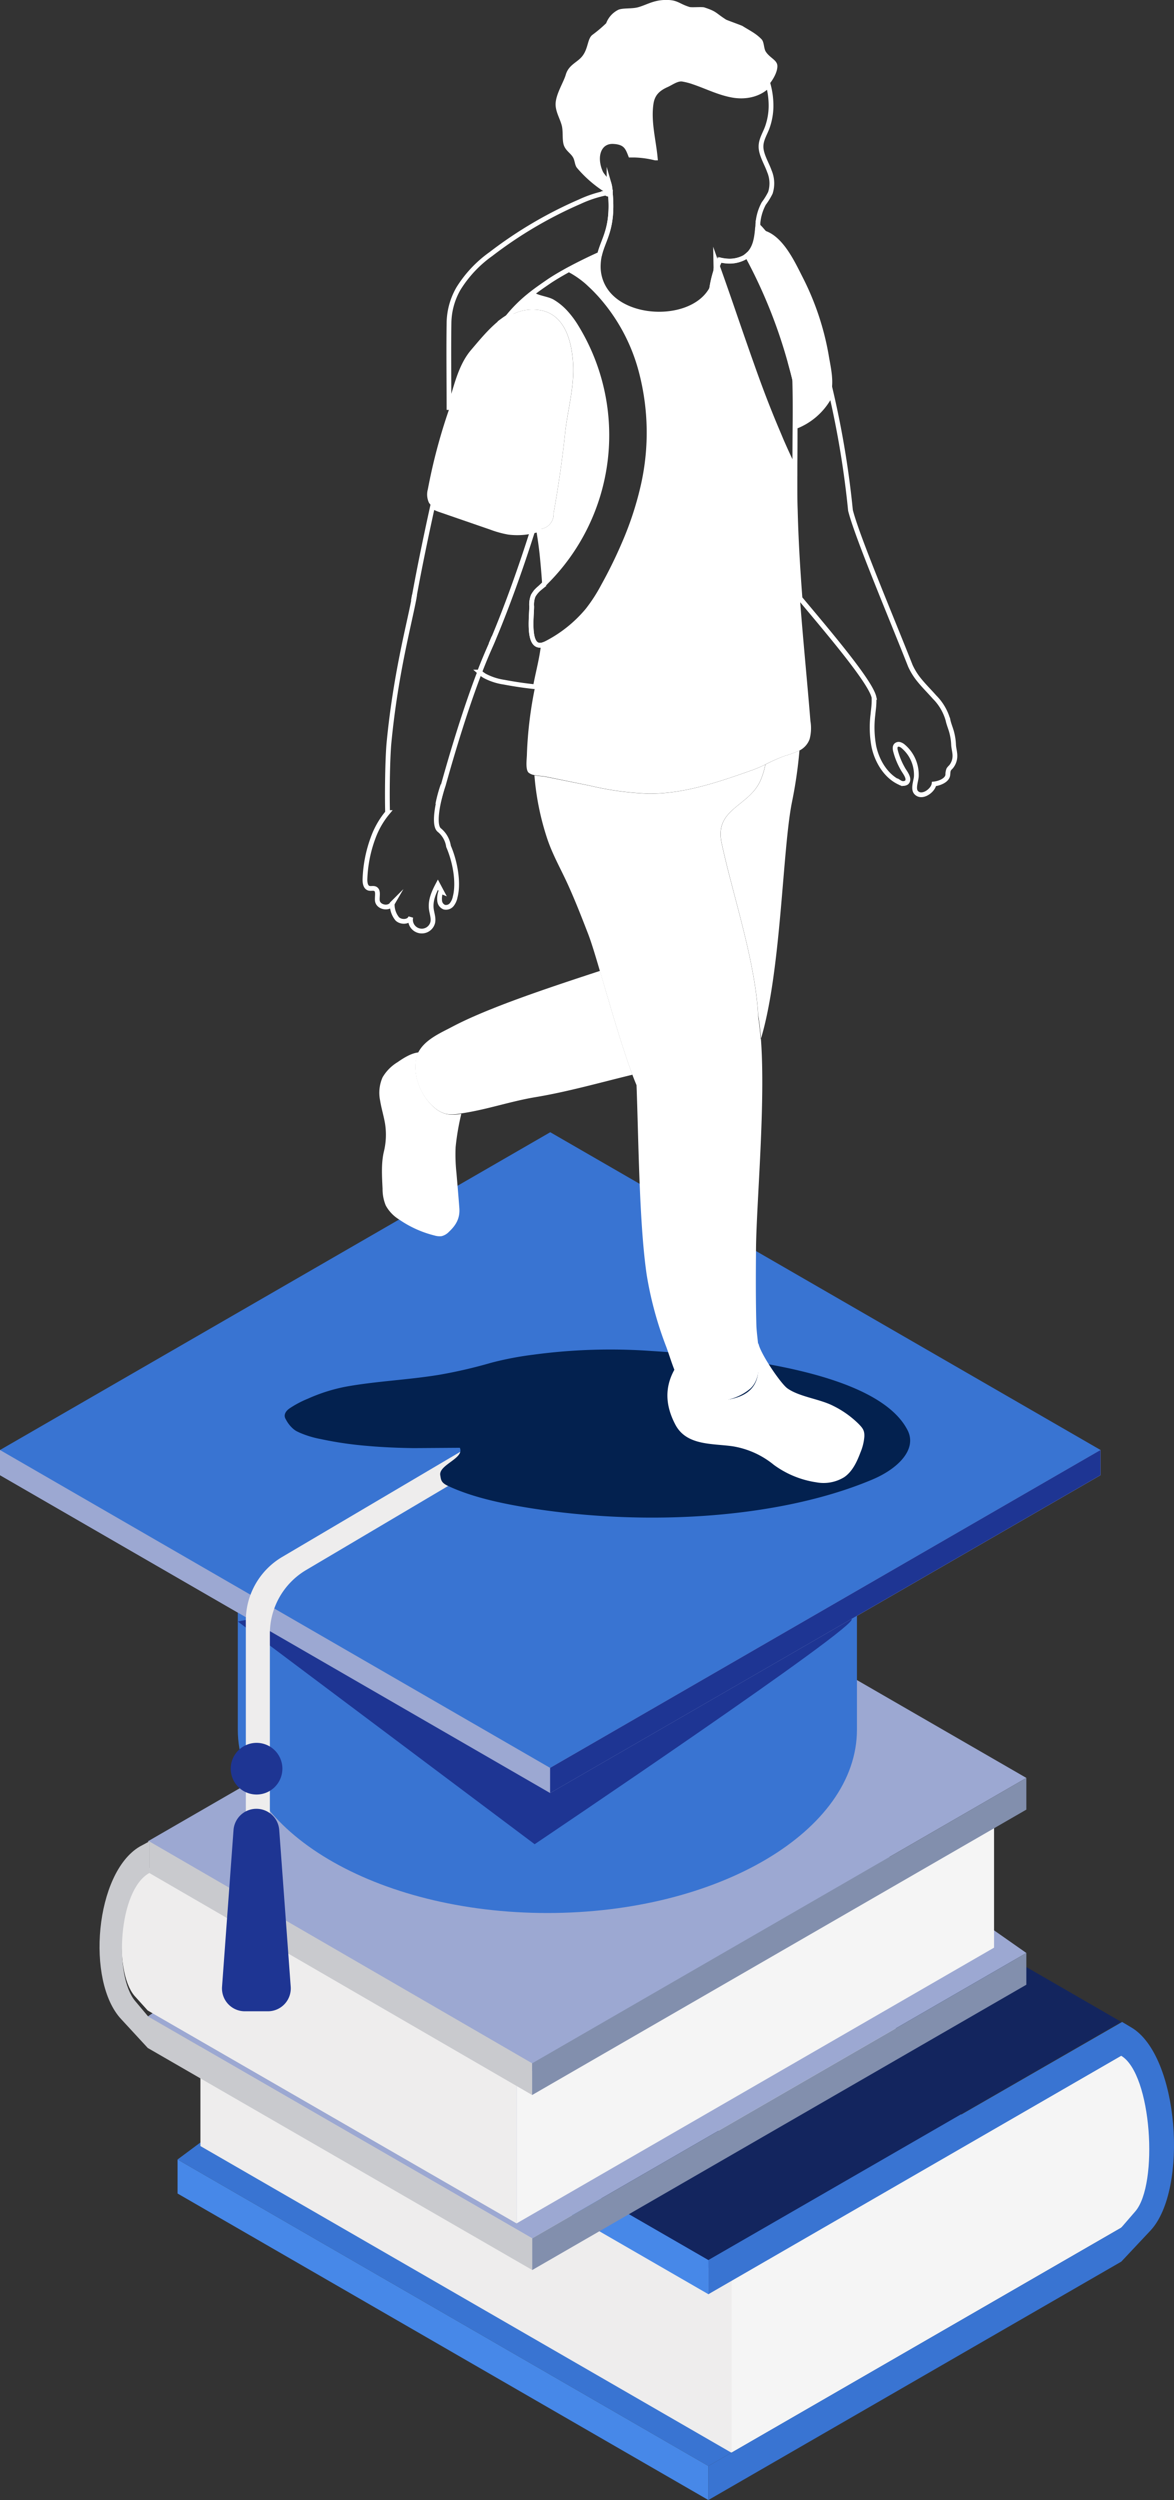 <svg xmlns="http://www.w3.org/2000/svg" viewBox="0 0 315.96 672.63"><rect x="0" y="0" width="315.96" height="672.63" fill="#333333" stroke="none"/><defs><style>.f90d900f-9706-4278-934e-3d107ea03c71{fill:#3974d2;}.a7ebea04-d126-472d-b3d9-2337bbae50af{fill:#4788e8;}.e4e09a1c-be35-45a8-81bb-aab901c63ca4{fill:#13255e;}.ec3a7b3e-86c7-46e6-b177-b685c923592b{fill:#eeeded;}.e45bbec5-75d5-451c-987f-ec6d41488d1b{fill:#f5f5f5;}.ad1971f0-5a80-423b-a325-f02cdded7b83{fill:#fff;}.b213e359-99f9-434c-8147-6afed2dbfb2f{fill:#9ca8d2;}.b05af4ca-b00a-41ae-b68c-b76bdb1c89a0{fill:#828fad;}.f3ca2f49-5e9b-4b01-8884-ecd99e33f0cb{fill:#c9cace;}.b218a580-c60e-4b31-9e29-951ee7dfbf83{fill:#1e3593;}.bfa89774-c686-47f3-a4b1-24bfd51e752d{fill:#03214f;}.bae1720b-3883-4d10-8d92-58392ef6bccd{fill:none;}.a7451719-1582-436a-aace-446c092e95dc,.b706cde6-31d6-43c5-879a-cfc586fdd54e,.bae1720b-3883-4d10-8d92-58392ef6bccd,.e9bb84f0-2cac-4c00-ba7d-69771d0e8708,.f399b866-0ac1-4059-bc35-9402de9b64dd{stroke:#fff;stroke-miterlimit:10;stroke-width:1.28px;}.e9bb84f0-2cac-4c00-ba7d-69771d0e8708{fill:#e6e6fa;}.f399b866-0ac1-4059-bc35-9402de9b64dd{fill:#613a36;}.b706cde6-31d6-43c5-879a-cfc586fdd54e{fill:#d7d7f5;}</style></defs><title>socio ilus 18</title><g id="b01985d4-06d7-407d-8e54-2b3222a5cc7a" data-name="Capa 2"><g id="b7a6bc64-60cb-4543-9438-ba676b7a7052" data-name="Capa 1"><polygon class="f90d900f-9706-4278-934e-3d107ea03c71" points="47.79 581 190.65 663.47 301.75 599.35 158.9 498.35 47.79 581"></polygon><polygon class="a7ebea04-d126-472d-b3d9-2337bbae50af" points="47.79 590.16 190.65 672.63 190.65 663.47 47.79 581 47.79 590.16"></polygon><polygon class="e4e09a1c-be35-45a8-81bb-aab901c63ca4" points="47.79 525.62 190.64 608.08 301.75 543.97 158.9 461.46 47.79 525.62"></polygon><path class="ec3a7b3e-86c7-46e6-b177-b685c923592b" d="M307.9,549.49,196.79,613.64,53.94,531.17v46.22l142.85,82.47L307.9,595.74l3.8-22.89C318,565.58,314.33,568.55,307.9,549.49Z"></path><path class="e45bbec5-75d5-451c-987f-ec6d41488d1b" d="M301.75,553.1,196.9,613.63v46.23l104.85-60.51,3.8-4.39C311.83,587.68,310,558,301.75,553.1Z"></path><path class="f90d900f-9706-4278-934e-3d107ea03c71" d="M304.43,545.45,302,544l-111.4,64.11v9.17L301.75,553.1c8.26,4.91,10.08,34.58,3.8,41.86l-3.8,4.39L190.63,663.47v9.16l111.15-64.15,7.86-8.37C319.87,589.15,317.37,553,304.43,545.45Z"></path><polygon class="ad1971f0-5a80-423b-a325-f02cdded7b83" points="103.48 521.23 198.22 576.06 246.2 548.75 151.05 493.41 103.48 521.23"></polygon><polygon class="a7ebea04-d126-472d-b3d9-2337bbae50af" points="47.79 534.78 190.65 617.25 190.65 608.08 47.79 525.62 47.79 534.78"></polygon><polygon class="b213e359-99f9-434c-8147-6afed2dbfb2f" points="39.76 542.53 143.21 602.23 276.22 525.44 172.77 452.96 39.76 542.53"></polygon><polygon class="b05af4ca-b00a-41ae-b68c-b76bdb1c89a0" points="143.21 610.76 276.22 533.98 276.22 525.44 143.21 602.23 143.21 610.76"></polygon><polygon class="b213e359-99f9-434c-8147-6afed2dbfb2f" points="39.76 495.42 143.21 555.12 276.22 478.34 172.77 418.61 39.76 495.42"></polygon><path class="ec3a7b3e-86c7-46e6-b177-b685c923592b" d="M36.22,537l3.54,3.92,99.3,57.3V559.61l-99.3-57.33C32.07,506.85,30.37,530.19,36.22,537Z"></path><polygon class="e45bbec5-75d5-451c-987f-ec6d41488d1b" points="139.06 598.18 267.53 524.01 267.53 485.44 139.06 559.61 139.06 598.18"></polygon><polygon class="f3ca2f49-5e9b-4b01-8884-ecd99e33f0cb" points="40.2 503.93 143.23 563.66 143.23 555.13 40.2 495.43 40.2 503.93"></polygon><path class="f3ca2f49-5e9b-4b01-8884-ecd99e33f0cb" d="M36.44,538.44c-5.85-6.77-4.6-29.94,3.75-34.51v-8.51l-2.58,1.39c-12,7.06-14.54,36.22-5,46.43L39.77,551l103.46,59.73v-8.53L39.88,542.53Z"></path><polygon class="b05af4ca-b00a-41ae-b68c-b76bdb1c89a0" points="143.21 563.66 276.22 486.87 276.22 478.34 143.21 555.13 143.21 563.66"></polygon><polygon class="b213e359-99f9-434c-8147-6afed2dbfb2f" points="0 396.89 148.05 482.41 296.18 396.88 296.18 390.11 0 390.12 0 396.89"></polygon><path class="f90d900f-9706-4278-934e-3d107ea03c71" d="M64,465.35c0,27.25,37.3,49.34,83.31,49.34s83.32-22.09,83.32-49.34v-52H64Z"></path><path class="b218a580-c60e-4b31-9e29-951ee7dfbf83" d="M172.94,415.35,64,436.26l79.89,59.92s88.68-59.63,85.24-60.6S172.94,415.35,172.94,415.35Z"></path><polygon class="b213e359-99f9-434c-8147-6afed2dbfb2f" points="0 396.89 148.05 482.41 296.18 396.88 148.09 311.4 0 396.89"></polygon><polygon class="f90d900f-9706-4278-934e-3d107ea03c71" points="0 390.12 148.05 475.64 296.18 390.11 148.09 304.62 0 390.12"></polygon><polygon class="b218a580-c60e-4b31-9e29-951ee7dfbf83" points="148.05 482.41 296.18 396.88 296.18 390.11 148.05 475.64 148.05 482.41"></polygon><path class="ec3a7b3e-86c7-46e6-b177-b685c923592b" d="M76,418.86A19.9,19.9,0,0,0,66.16,436v81.62h6.47V439.54a19.9,19.9,0,0,1,9.76-17.13l70.85-41.93-3.14-5.36Z"></path><path class="b218a580-c60e-4b31-9e29-951ee7dfbf83" d="M69,486.65a6.17,6.17,0,0,0-6.15,5.71l-3.09,42.16a6.15,6.15,0,0,0,6.14,6.61H72.1a6.16,6.16,0,0,0,6.14-6.61l-3.09-42.16A6.16,6.16,0,0,0,69,486.65Z"></path><path class="b218a580-c60e-4b31-9e29-951ee7dfbf83" d="M69,468.91A6.95,6.95,0,1,0,76,475.85,6.94,6.94,0,0,0,69,468.91Z"></path><path class="bfa89774-c686-47f3-a4b1-24bfd51e752d" d="M79.71,385c.26.14.54.27.81.4a26.29,26.29,0,0,0,5.77,1.77A97.41,97.41,0,0,0,98.7,389c4.19.38,8.39.55,12.56.61,1,0,12.49-.09,12.49-.09,1.36,2.82-5.75,4.56-5.26,7.4.2,1.18.18,2,2.15,2.89,6.4,3,14.45,4.74,22.42,6,32.62,5.08,67.77,2.37,91.75-7.76,6.89-2.91,12.07-8.11,9.45-13.25-7.81-15.31-44.77-19.82-68.94-21.32a155,155,0,0,0-31.82,1,86.38,86.38,0,0,0-11.35,2.18,130.83,130.83,0,0,1-13.86,3.21c-8.28,1.38-17.33,1.74-25.49,3.26a46.38,46.38,0,0,0-10,3.21,27.31,27.31,0,0,0-4.88,2.59c-1.12.78-1.69,1.86-1,2.93a8.63,8.63,0,0,0,1.93,2.51A6.18,6.18,0,0,0,79.71,385Z"></path><g id="a1c818dc-b77f-4b52-b30a-d7bc1c23c5e6" data-name="18_man_walking"><path class="ad1971f0-5a80-423b-a325-f02cdded7b83" d="M232.62,386.55c.08-1.62-.4-2.29-1.52-3.43a26.1,26.1,0,0,0-7-4.95c-3.56-1.79-9.12-2.4-12.23-4.67-1.81-1.33-7.43-9.61-7.75-12.13-1.42,2.83,3.86,13-7.92,15.15s-14.19-8.91-14.65-8.09c-2.74,4.88-2.47,9.79.23,14.9,3,5.64,9.86,5,15.36,5.78a23.34,23.34,0,0,1,11.12,5,25.66,25.66,0,0,0,11.44,4.7,10.59,10.59,0,0,0,7.53-1.4c2.23-1.55,3.42-4.18,4.38-6.72A13.75,13.75,0,0,0,232.62,386.55Z"></path><path class="bae1720b-3883-4d10-8d92-58392ef6bccd" d="M164.15,51.77h.09l0-.38A2.28,2.28,0,0,1,164.15,51.77Z"></path><path class="bae1720b-3883-4d10-8d92-58392ef6bccd" d="M256.63,200.26a15.07,15.07,0,0,0-.44-3c-.28-1.19-.82-2.35-1.06-3.54a14.11,14.11,0,0,0-3.62-6.17c-1.53-1.74-3.2-3.35-4.6-5.2a17.59,17.59,0,0,1-1.91-3.23c-5.21-13.22-14.35-34.77-16.11-41.81h0a248.1,248.1,0,0,0-5.24-31.72,7,7,0,0,1-.6,1.53A17.68,17.68,0,0,1,214,114.8q0,5.73-.05,11.45v4.24c0,2.26,0,4.51.09,6.76.12,4.93.35,9.85.65,14.78.19,3,.39,6,.62,8.95,8.07,9.63,19,22.49,19.91,26.64a19.58,19.58,0,0,1-.12,3.06c-.06.53-.12,1-.17,1.58a27.87,27.87,0,0,0,.26,8.6c.82,3.86,3.21,8,7,9.69a1.7,1.7,0,0,0,1.78,0c1.11-1-.56-2.86-1-3.73A19.55,19.55,0,0,1,241,202c-.12-.52-.2-1.16.21-1.52a1,1,0,0,1,1-.17,2.51,2.51,0,0,1,.88.51,10,10,0,0,1,3.52,8.09c-.07,1.17-.93,3.28-.08,4.28,1.51,1.76,4.61-.47,4.85-2.27,1.31-.12,3.58-.93,3.71-2.47a3.62,3.62,0,0,1,.24-1.43,3.79,3.79,0,0,1,.59-.68,4.57,4.57,0,0,0,1.08-3C257,202.29,256.66,201.29,256.63,200.26Z"></path><path class="ad1971f0-5a80-423b-a325-f02cdded7b83" d="M120.12,299.73a7.74,7.74,0,0,1-3.29-1.8c-3.47-3-5.74-8.5-4.81-13a7.2,7.2,0,0,1,.62-1.78c-2,.18-4.17,1.6-5.67,2.64a11.68,11.68,0,0,0-4,4.05,10.27,10.27,0,0,0-.66,6.3c.34,2.13,1,4.19,1.34,6.31a19.24,19.24,0,0,1-.38,7.57c-.7,3.17-.46,6.58-.31,9.81a11.45,11.45,0,0,0,.86,4.5,10.13,10.13,0,0,0,3.59,3.77,29.07,29.07,0,0,0,9.54,4.31,4.82,4.82,0,0,0,1.88.18,4.1,4.1,0,0,0,2-1.18c2-1.87,3-3.76,2.79-6.42-.23-3.13-.51-6.25-.77-9.37a46.07,46.07,0,0,1-.23-7,67.6,67.6,0,0,1,1.53-8.94l-.88.13A9.49,9.49,0,0,1,120.12,299.73Z"></path><path class="bae1720b-3883-4d10-8d92-58392ef6bccd" d="M164.24,51.76h-.09c-.07.28-.21.47-.5.48a1.38,1.38,0,0,1-.56-.31A31.77,31.77,0,0,0,156,54.28a113.22,113.22,0,0,0-23.89,14.08,32.27,32.27,0,0,0-8.72,9.28A19,19,0,0,0,120.84,87c-.11,7.55,0,15.41,0,23.28l0-.12c.07-.2.13-.4.2-.6,1.65-5,2.75-10.92,6.24-15,2.33-2.73,4.9-5.91,7.91-8.19q.66-.5,1.35-.93A38.35,38.35,0,0,1,143.11,79c1.47-1.14,3-2.19,4.41-3.17s3.42-2.16,5.54-3.32c2.48-1.34,5.29-2.73,8.34-4.11C162.44,64.16,165.16,61.37,164.24,51.76Z"></path><path class="bae1720b-3883-4d10-8d92-58392ef6bccd" d="M145.9,175.92c.14-.83.26-1.66.37-2.5-4.48,1.57-3.15-7.54-3.18-10.26a6.52,6.52,0,0,1,.4-2.85,7,7,0,0,1,1.77-2.09c.43-.4.86-.8,1.28-1.23-.15-2.37-.36-4.74-.59-7.11s-.6-4.94-1-7.39q-.81.21-1.65.39c-3.25,10.24-6.84,20.2-10.33,28.55-.27.71-.55,1.36-.81,1.93-1,2.29-2.08,4.8-3.1,7.46a10.11,10.11,0,0,0,1.35,1,16.1,16.1,0,0,0,5.26,1.72q4,.76,8,1.19l.43,0c0-.09,0-.17.05-.26C144.68,181.64,145.41,178.8,145.9,175.92Z"></path><path class="ad1971f0-5a80-423b-a325-f02cdded7b83" d="M206,205.69a20.48,20.48,0,0,1-1.34,4.35c-3.13,7-12.39,7.52-10.44,16.73,2.89,13.65,9,31.42,9.84,46.35v0c.32,1.89.56,4,.74,6.31,5.47-18.24,5.76-50.94,8.36-63.72a121.22,121.22,0,0,0,2-13.8,26.28,26.28,0,0,1-4,1.47A46.34,46.34,0,0,0,206,205.69Z"></path><path class="ad1971f0-5a80-423b-a325-f02cdded7b83" d="M161.48,261.21c-13.16,4.33-30,9.84-39.89,15.1-3.07,1.62-7.24,3.4-9,6.8a7.2,7.2,0,0,0-.62,1.78c-.93,4.54,1.34,10.06,4.81,13a7.74,7.74,0,0,0,3.29,1.8,9.49,9.49,0,0,0,3.19,0l.88-.13c6.83-1,13.21-3.25,19.93-4.37,8.65-1.44,17.17-3.86,25.67-5.93l.47-.11C167.28,281.33,164,269.85,161.48,261.21Z"></path><path class="e9bb84f0-2cac-4c00-ba7d-69771d0e8708" d="M205,61.85a14.6,14.6,0,0,0-1-1.05c0,.31-.07.62-.1.93A8.31,8.31,0,0,1,205,61.85Z"></path><path class="e9bb84f0-2cac-4c00-ba7d-69771d0e8708" d="M192.69,72.5c0,.1,0,.2,0,.3.13-.4.27-.79.41-1.17-.15-.44-.31-.87-.46-1.3C192.65,71,192.67,71.75,192.69,72.5Z"></path><path class="ad1971f0-5a80-423b-a325-f02cdded7b83" d="M223,95.4A73.8,73.8,0,0,0,216,74.56c-2.24-4.4-5.56-11.67-11-12.71a8.31,8.31,0,0,0-1.13-.12c-.27,2.64-.66,5.18-2.77,7a136.38,136.38,0,0,1,11.81,29.57l.9.15v.13c0,1.19.06,2.37.08,3.55v0c.09,4.23.1,8.46.09,12.69a17.68,17.68,0,0,0,9.08-7.72,7,7,0,0,0,.6-1.53C224.5,102.4,223.5,98.51,223,95.4Z"></path><path class="e9bb84f0-2cac-4c00-ba7d-69771d0e8708" d="M213.8,98.54v-.13l-.9-.15c.34,1.28.69,2.55,1,3.83C213.86,100.91,213.83,99.73,213.8,98.54Z"></path><path class="ad1971f0-5a80-423b-a325-f02cdded7b83" d="M155,87.78a24.45,24.45,0,0,0-2.77-3.68,15.52,15.52,0,0,0-3.6-2.95c-1.48-.84-4.24-1-5.5-2.13a38.35,38.35,0,0,0-6.59,6.39,12,12,0,0,1,9.37-1.85,8.58,8.58,0,0,1,3.65,1.8c3.47,2.92,4.4,8.35,4.67,12.14.46,6.44-1.48,12.79-2.15,19.14q-1.16,10.77-3.09,21.44a4,4,0,0,1-3.38,4.23l-.69.18c.45,2.45.81,4.91,1,7.39s.44,4.74.59,7.11A55.82,55.82,0,0,0,155,87.78Z"></path><path class="ad1971f0-5a80-423b-a325-f02cdded7b83" d="M218.11,194c-.89-11-2-22-2.83-33.05-.23-3-.43-6-.62-8.95-.3-4.93-.53-9.85-.65-14.78,0-2.25-.09-4.5-.09-6.76v-4.24a8.49,8.49,0,0,1-1.25-2.5q-1.26-2.69-2.45-5.41c-.29-.65-.56-1.31-.84-2-2.07-4.86-4-9.78-5.79-14.74-.63-1.72-1.23-3.45-1.85-5.18q-2.28-6.46-4.49-12.94-2-6-4.16-11.89c-.14.38-.28.77-.41,1.17a10.14,10.14,0,0,1-1.15,4.88c-2.77,5.24-10.05,7.47-16.82,6.67-4.74-.56-9.22-2.61-11.69-6.17a11.34,11.34,0,0,1-2-7,13.32,13.32,0,0,1,.38-2.75c-3.05,1.38-5.86,2.77-8.34,4.11a25.15,25.15,0,0,1,6,4.36c.79.74,1.53,1.51,2.25,2.29a49.7,49.7,0,0,1,11.31,21.14,64.66,64.66,0,0,1,.53,29.92A87.7,87.7,0,0,1,168.08,146a123.76,123.76,0,0,1-5.73,11.68,43.36,43.36,0,0,1-4.2,6.49,35.73,35.73,0,0,1-11.31,9,3.7,3.7,0,0,1-.57.24c-.11.84-.23,1.67-.37,2.5-.49,2.88-1.22,5.72-1.82,8.57,0,.09,0,.17-.05.26a107.2,107.2,0,0,0-2.22,18.12c0,1.17-.46,4.1.43,5a3.17,3.17,0,0,0,1.61.67c1.06.21,2.31.27,3,.4l11.8,2.41a82.2,82.2,0,0,0,15.81,2.18c.33,0,.65,0,1,0,9.31-.13,18.32-3.27,27.11-6.37a34.68,34.68,0,0,0,3.44-1.49,46.34,46.34,0,0,1,5.19-2.29,26.28,26.28,0,0,0,4-1.47,5.51,5.51,0,0,0,2.7-3.08A11.48,11.48,0,0,0,218.11,194Z"></path><path class="bae1720b-3883-4d10-8d92-58392ef6bccd" d="M172.66,100.32a49.7,49.7,0,0,0-11.31-21.14c-.72-.78-1.46-1.55-2.25-2.29a25.15,25.15,0,0,0-6-4.36c-2.12,1.16-4,2.27-5.54,3.32s-2.94,2-4.41,3.17c1.26,1.13,4,1.29,5.5,2.13a15.52,15.52,0,0,1,3.6,2.95A24.45,24.45,0,0,1,155,87.78,55.82,55.82,0,0,1,146.54,157c-.42.43-.85.83-1.28,1.23a7,7,0,0,0-1.77,2.09,6.52,6.52,0,0,0-.4,2.85c0,2.72-1.3,11.83,3.18,10.26a3.7,3.7,0,0,0,.57-.24,35.73,35.73,0,0,0,11.31-9,43.36,43.36,0,0,0,4.2-6.49A123.76,123.76,0,0,0,168.08,146a87.7,87.7,0,0,0,5.11-15.77A64.66,64.66,0,0,0,172.66,100.32Z"></path><path class="bae1720b-3883-4d10-8d92-58392ef6bccd" d="M213.88,102.11v0c-.3-1.28-.65-2.55-1-3.83a136.38,136.38,0,0,0-11.81-29.57,7.55,7.55,0,0,1-.7.53,8.43,8.43,0,0,1-4.23,1,11.67,11.67,0,0,1-2.36-.32c-.24.54-.48,1.1-.7,1.68q2.11,5.93,4.16,11.89,2.22,6.48,4.49,12.94c.62,1.73,1.22,3.46,1.85,5.18,1.81,5,3.72,9.88,5.79,14.74.28.65.55,1.31.84,2q1.18,2.73,2.45,5.41a8.49,8.49,0,0,0,1.25,2.5q0-5.72.05-11.45C214,110.57,214,106.34,213.88,102.11Z"></path><path class="ad1971f0-5a80-423b-a325-f02cdded7b83" d="M204,273.12a55.85,55.85,0,0,1,0,5.63c-.06,1.12-.11,2.24-.17,3.36.3-.85.6-1.73.88-2.66-.18-2.29-.42-4.42-.74-6.31Z"></path><path class="ad1971f0-5a80-423b-a325-f02cdded7b83" d="M204.78,279.45c-.28.93-.65-4.41-.75-6.33-.82-14.93-6.95-32.7-9.84-46.35-1.95-9.21,7.31-9.72,10.44-16.73a20.48,20.48,0,0,0,1.34-4.35,34.68,34.68,0,0,1-3.44,1.49c-8.79,3.1-17.8,6.24-27.11,6.37-.33,0-.65,0-1,0a82.2,82.2,0,0,1-15.81-2.18L146.83,209c-.67-.13-1.92-.19-3-.4a72.06,72.06,0,0,0,3.43,17c1.46,4.37,3.66,8.17,5.54,12.3,2,4.39,3.75,8.89,5.49,13.38.81,2.09,1.91,5.67,3.17,10,2.56,8.64,5.8,20.12,8.78,28,.36.95.72,1.84,1.07,2.67.55,14.47.7,37.11,2.73,51a97.13,97.13,0,0,0,5.31,19.51c2,5.47,3.57,12.88,10,14.65,2.38.65,4.92.07,7.27-.71a14.14,14.14,0,0,0,5.35-2.83c4-3.75,1.73-12.23,1.59-17.12-.19-7-.15-13.94-.09-20.91C203.64,323,206.07,296.48,204.78,279.45Z"></path><path class="f399b866-0ac1-4059-bc35-9402de9b64dd" d="M111.25,161.63c.1-.52.19-1,.26-1.47C111.42,160.65,111.33,161.15,111.25,161.63Z"></path><path class="f399b866-0ac1-4059-bc35-9402de9b64dd" d="M119.23,211.22a36.17,36.17,0,0,0-1.4,5.16C118.26,214.74,118.73,213,119.23,211.22Z"></path><path class="f399b866-0ac1-4059-bc35-9402de9b64dd" d="M111.54,160l0,.14,0-.15Z"></path><path class="f399b866-0ac1-4059-bc35-9402de9b64dd" d="M132.92,171.43c-.27.65-.54,1.3-.81,1.93C132.37,172.79,132.65,172.14,132.92,171.43Z"></path><path class="b706cde6-31d6-43c5-879a-cfc586fdd54e" d="M135.17,86.34l.48.2c.28-.38.57-.76.87-1.13Q135.83,85.85,135.17,86.34Z"></path><path class="ad1971f0-5a80-423b-a325-f02cdded7b83" d="M154.21,97.5c-.27-3.79-1.2-9.22-4.67-12.14a8.58,8.58,0,0,0-3.65-1.8,12,12,0,0,0-9.37,1.85c-.3.37-.59.75-.87,1.13l-.48-.2c-3,2.28-5.58,5.46-7.91,8.19-3.49,4.1-4.59,10-6.24,15-.07.2-.13.4-.2.6l0,.12a151.54,151.54,0,0,0-5.67,21.38,5.27,5.27,0,0,0,.28,3.6,3.16,3.16,0,0,0,1,1,8.69,8.69,0,0,0,2,.93l.46.16,13.19,4.55a26.85,26.85,0,0,0,4.77,1.33,18.44,18.44,0,0,0,6.41-.31q.84-.18,1.65-.39l.69-.18a4,4,0,0,0,3.38-4.23q1.93-10.67,3.09-21.44C152.73,110.29,154.67,103.94,154.21,97.5Z"></path><path class="bae1720b-3883-4d10-8d92-58392ef6bccd" d="M136.84,143.19a26.85,26.85,0,0,1-4.77-1.33l-13.19-4.55-.46-.16a8.69,8.69,0,0,1-2-.93c-1.81,8.19-3.56,16.7-4.85,23.79l0,.15c-.07.45-.16,1-.26,1.47-1.35,7-4.86,20.06-6.61,38.09-.4,4.15-.54,13.75-.39,18.9a22.68,22.68,0,0,0-3.88,6.76,35.31,35.31,0,0,0-2.21,11.26c0,.9.14,2,1,2.32.56.19,1.21-.08,1.75.17,1,.5.45,2.06.59,3.21.23,1.76,3.1,2.34,4,.79a6.08,6.08,0,0,0,1.35,4.08c1,1,3.19.93,3.65-.46a3,3,0,1,0,5.91,1.42c.25-1.2-.24-2.41-.39-3.62-.28-2.32.66-4.43,1.77-6.54l1,1.88c-.17-.07-.3.17-.34.35a5.89,5.89,0,0,0-.18,2.17,2,2,0,0,0,1.25,1.66,2,2,0,0,0,2-.69,4.76,4.76,0,0,0,.92-2.06c1-3.83,0-9.49-1.79-13.61a6.92,6.92,0,0,0-2.49-4.39c-1.09-.88-.91-3.92-.31-6.94a36.17,36.17,0,0,1,1.4-5.16h0c2.65-9.51,6.12-20.88,9.78-30.4,1-2.66,2.06-5.17,3.1-7.46.27-.63.54-1.28.81-1.93,3.49-8.35,7.08-18.31,10.33-28.55A18.44,18.44,0,0,1,136.84,143.19Z"></path><path class="f399b866-0ac1-4059-bc35-9402de9b64dd" d="M191.53,77.68a10.14,10.14,0,0,0,1.15-4.88A31.42,31.42,0,0,0,191.53,77.68Z"></path><path class="a7451719-1582-436a-aace-446c092e95dc" d="M164.15,51.77l-.41,0c-.22,0-.44.09-.65.13a1.38,1.38,0,0,0,.56.31C163.94,52.24,164.08,52.05,164.15,51.77Z"></path><path class="a7451719-1582-436a-aace-446c092e95dc" d="M163.76,49.24a12.92,12.92,0,0,1,.44,2.06s0,.05,0,.08a8.57,8.57,0,0,0-.33-2Z"></path><path class="ad1971f0-5a80-423b-a325-f02cdded7b83" d="M206.09,13.89c-.55-.86-.42-2.56-1.11-3.3C203.48,9,201.69,8.17,199.84,7c-.22-.15-4.21-1.58-4.43-1.72C192.52,3.44,193,3.13,189.57,2c-.64-.21-3.41.06-4-.12C183,1.09,182.48.14,180,0c-3.8-.19-5.71,1.22-8.19,1.93-1.83.53-4.39.13-5.57.79a6.66,6.66,0,0,0-3.1,3.53,35.8,35.8,0,0,1-3.63,3.07c-1.43,1-1.13,3.56-2.71,5.68-1.33,1.8-3.74,2.35-4.54,5.12-.59,2.05-2.8,5.41-2.73,8.07.05,2.08,1.32,4,1.71,5.8.35,1.62,0,3.84.56,5.23s1.75,2,2.39,3.07c.55.9.47,2.1,1.08,2.86a33.12,33.12,0,0,0,7.87,6.77c.21,0,.43-.1.65-.13l.41,0a2.28,2.28,0,0,0,.06-.39s0-.05,0-.08a12.92,12.92,0,0,0-.44-2.06,9.78,9.78,0,0,1-1.21-1.31,9.37,9.37,0,0,1-1.66-4c-.55-3.27,1-6.13,4.28-5.9,3.12.2,3.69,1.57,4.49,3.64h1.07a26.32,26.32,0,0,1,5.59.77c-.46-4.85-1.84-9.74-1.12-14.63.37-2.54,1.78-3.94,4.12-5,1.38-.62,2.88-1.81,4.39-1.56a18.38,18.38,0,0,1,3.12.83c3.51,1.23,6.89,2.93,10.56,3.52,3.85.61,7.37-.53,9.37-2.74,1.08-1.18,2.39-3.36,2.4-5.05S207.25,15.68,206.09,13.89Z"></path><path class="bae1720b-3883-4d10-8d92-58392ef6bccd" d="M207.07,46.09c-.71-2.05-2.28-4.49-2.26-6.68,0-1.86,1.09-3.47,1.7-5.17a17.38,17.38,0,0,0,1-5.62,21.57,21.57,0,0,0-.72-5.7c-2,2.21-5.52,3.35-9.37,2.74-3.67-.59-7-2.29-10.56-3.52a18.38,18.38,0,0,0-3.12-.83c-1.51-.25-3,.94-4.39,1.56-2.34,1.05-3.75,2.45-4.12,5-.72,4.89.66,9.78,1.12,14.63a26.32,26.32,0,0,0-5.59-.77h-1.07c-.8-2.07-1.37-3.44-4.49-3.64-3.3-.23-4.83,2.63-4.28,5.9a9.37,9.37,0,0,0,1.66,4,9.78,9.78,0,0,0,1.21,1.31l.12.1a8.57,8.57,0,0,1,.33,2l0,.38c.92,9.61-1.8,12.4-2.84,16.66a13.32,13.32,0,0,0-.38,2.75,11.34,11.34,0,0,0,2,7c2.47,3.56,6.95,5.61,11.69,6.17,6.77.8,14-1.43,16.82-6.67a31.42,31.42,0,0,1,1.15-4.88c0-.1,0-.2,0-.3,0-.75.86-2,1.1-2.55a11.67,11.67,0,0,0,2.36.32,8.43,8.43,0,0,0,4.23-1,7.55,7.55,0,0,0,.7-.53c2.11-1.78,2.5-4.32,2.77-7,0-.31.07-.62.1-.93a13.43,13.43,0,0,1,1.62-6.07,18.46,18.46,0,0,0,1.77-2.87A8.34,8.34,0,0,0,207.07,46.09Z"></path></g></g></g></svg>